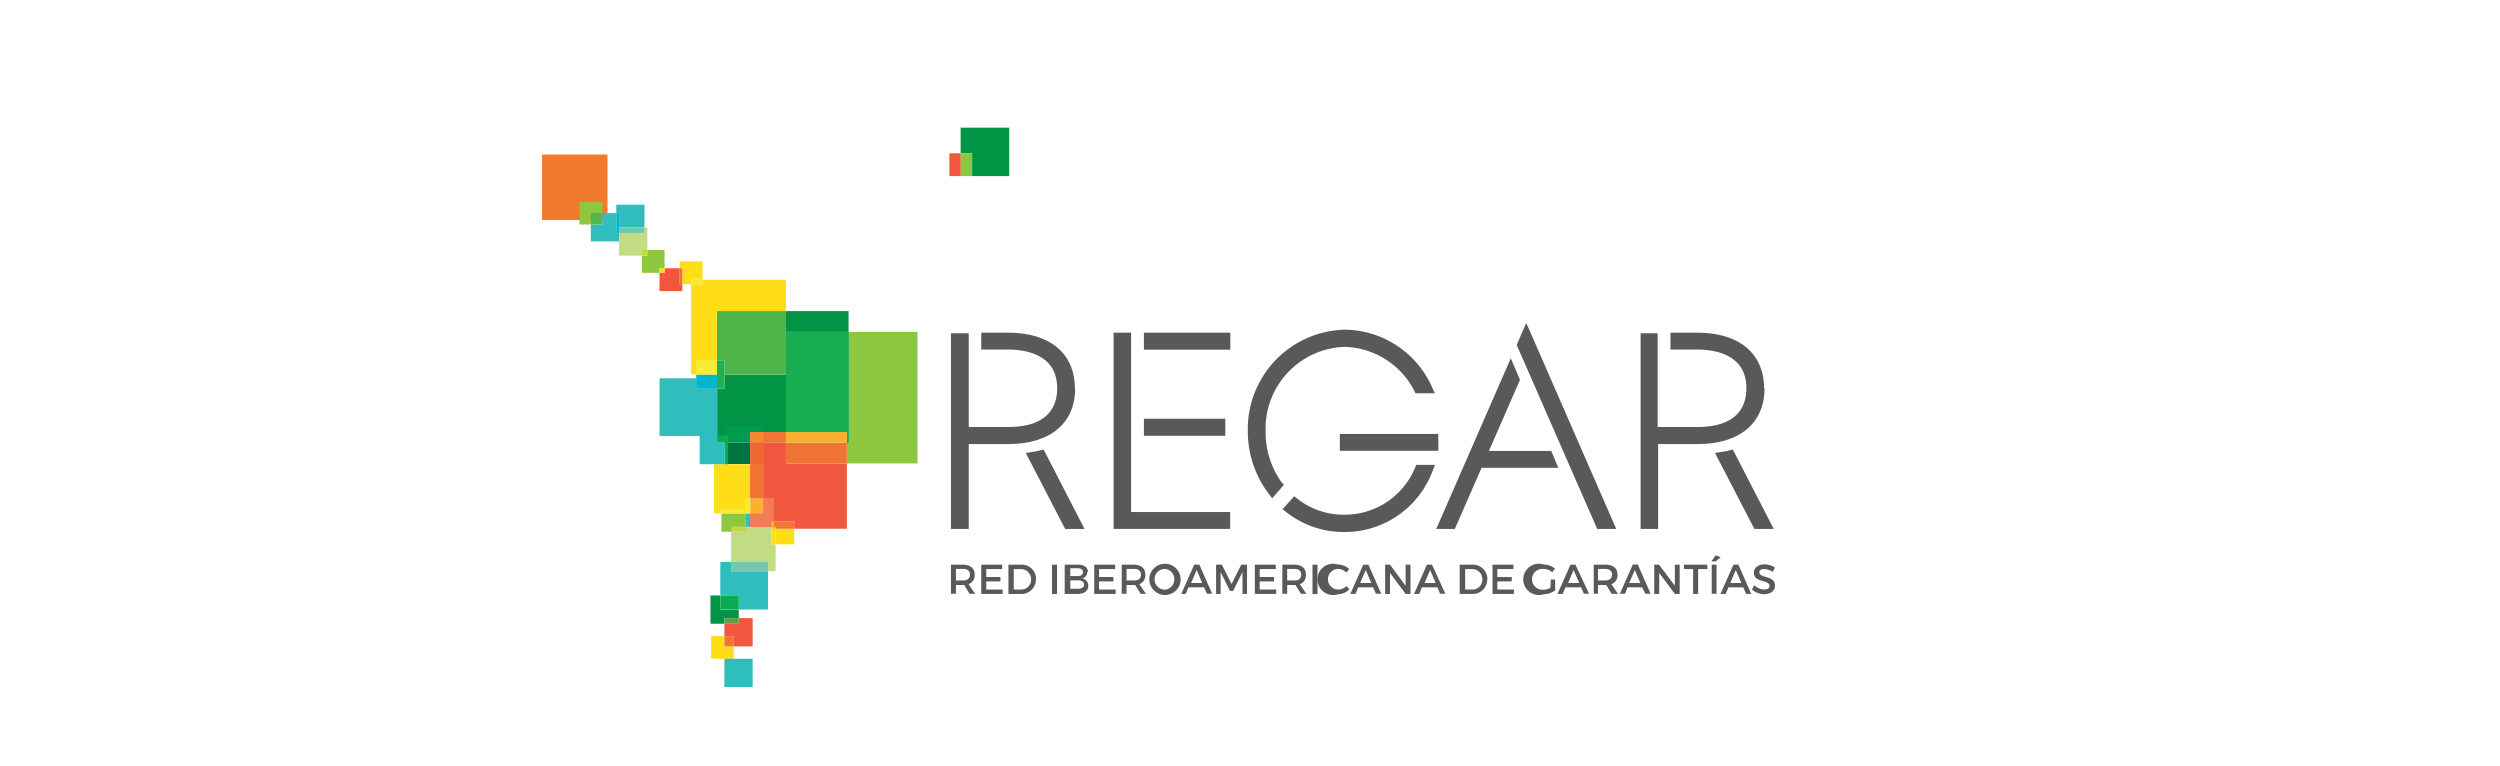 <svg id="Layer_1" data-name="Layer 1" xmlns="http://www.w3.org/2000/svg" xmlns:xlink="http://www.w3.org/1999/xlink" viewBox="0 0 160 49"><defs><style>.cls-1{fill:none;}.cls-2{clip-path:url(#clip-path);}.cls-3{fill:#f17a2d;}.cls-4{fill:#f1563f;}.cls-5{fill:#009444;}.cls-6{fill:#f17434;}.cls-7{fill:#8dc63f;}.cls-8{fill:#16ae50;}.cls-9{fill:#fbaf2e;}.cls-10{fill:#30bebc;}.cls-11{fill:#51b84c;}.cls-12{fill:#01b7ce;}.cls-13{fill:#007440;}.cls-14{fill:#ee6731;}.cls-15{fill:#009b4e;}.cls-16{fill:#f68930;}.cls-17{fill:#5ca148;}.cls-18{fill:#0daa50;}.cls-19{fill:#c1dc83;}.cls-20{fill:#71c7af;}.cls-21{fill:#ffde17;}.cls-22{fill:#4eb54a;}.cls-23{fill:#c6d83e;}.cls-24{fill:#f7ec32;}.cls-25{fill:#f17c55;}.cls-26{fill:#fbaf33;}.cls-27{fill:#21af50;}.cls-28{fill:#58595b;}</style><clipPath id="clip-path"><rect class="cls-1" x="18" y="-19.5" width="124" height="87.68"/></clipPath></defs><g class="cls-2"><rect class="cls-3" x="34.69" y="9.89" width="4.19" height="4.19"/><polygon class="cls-4" points="50.3 28.33 48.84 28.33 48.84 29.71 48.84 31.9 49.53 31.9 49.53 33.38 50.83 33.38 50.83 33.84 54.2 33.84 54.2 29.66 50.3 29.66 50.3 28.33"/><rect class="cls-4" x="48.02" y="33.71" width="1.35" height="0.01"/><polygon class="cls-5" points="45.9 24.87 45.9 27.9 46.54 27.9 46.54 27.41 48.69 27.41 48.69 27.65 50.3 27.65 50.3 23.97 46.37 23.97 46.37 24.87 45.9 24.87"/><rect class="cls-5" x="50.3" y="19.91" width="4.01" height="1.33"/><rect class="cls-6" x="48.84" y="27.65" width="1.46" height="0.68"/><polygon class="cls-7" points="54.31 28.33 54.2 28.33 54.2 29.66 58.72 29.66 58.72 21.24 54.31 21.24 54.31 28.33"/><rect class="cls-6" x="50.3" y="28.33" width="3.9" height="1.33"/><polygon class="cls-5" points="50.3 23.97 50.3 27.65 54.2 27.65 54.2 28.33 54.31 28.33 54.31 21.24 50.3 21.24 50.3 23.97"/><polygon class="cls-8" points="50.3 23.97 50.3 27.65 54.2 27.65 54.2 28.33 54.31 28.33 54.31 21.24 50.3 21.24 50.3 23.97"/><rect class="cls-9" x="50.3" y="27.65" width="3.9" height="0.68"/><polygon class="cls-7" points="38.55 13.64 38.55 12.92 37.09 12.92 37.09 14.37 37.81 14.37 37.81 13.64 38.55 13.64"/><polygon class="cls-10" points="39.44 14.91 39.44 13.64 38.55 13.64 38.55 14.37 37.81 14.37 37.81 15.45 39.62 15.45 39.62 14.91 39.44 14.91"/><rect class="cls-11" x="37.81" y="13.64" width="0.74" height="0.73"/><polygon class="cls-10" points="39.62 14.55 41.25 14.55 41.25 13.1 39.44 13.1 39.44 13.64 39.62 13.64 39.62 14.55"/><polygon class="cls-12" points="39.62 14.91 39.62 14.55 39.62 13.64 39.44 13.64 39.44 14.91 39.62 14.91"/><polygon class="cls-5" points="46.1 38.11 45.47 38.11 45.47 39.92 46.36 39.92 46.36 39.56 47.28 39.56 47.28 39.02 46.1 39.02 46.1 38.11"/><rect class="cls-13" x="46.59" y="28.33" width="1.42" height="1.37"/><rect class="cls-4" x="48.02" y="28.33" width="0.83" height="1.37"/><rect class="cls-14" x="48.02" y="28.33" width="0.83" height="1.37"/><polygon class="cls-15" points="46.39 27.26 46.39 27.9 46.59 27.9 46.59 28.33 48.02 28.33 48.02 27.65 48.84 27.65 48.84 27.26 46.39 27.26"/><rect class="cls-4" x="48.02" y="27.65" width="0.83" height="0.68"/><rect class="cls-16" x="48.02" y="27.65" width="0.83" height="0.68"/><polygon class="cls-4" points="46.36 39.92 46.36 40.71 46.96 40.71 46.96 41.37 48.17 41.37 48.17 39.56 47.28 39.56 47.28 39.92 46.36 39.92"/><rect class="cls-17" x="46.36" y="39.56" width="0.92" height="0.36"/><polygon class="cls-10" points="46.79 35.96 46.1 35.96 46.1 38.11 47.28 38.11 47.28 39.01 49.15 39.01 49.15 36.56 46.79 36.56 46.79 35.96"/><rect class="cls-18" x="46.1" y="38.11" width="1.18" height="0.9"/><polygon class="cls-19" points="41.43 16 41.43 14.55 41.25 14.55 41.25 14.91 39.62 14.91 39.62 15.45 39.62 16.36 41.08 16.36 41.08 16 41.43 16"/><rect class="cls-20" x="39.62" y="14.55" width="1.63" height="0.36"/><rect class="cls-4" x="48.02" y="33.71" width="1.35" height="0.12"/><polygon class="cls-19" points="49.37 34.84 49.37 33.84 49.37 33.72 48.02 33.72 47.62 33.72 47.62 34.03 46.79 34.03 46.79 35.96 49.15 35.96 49.15 36.56 49.64 36.56 49.64 34.84 49.37 34.84"/><rect class="cls-20" x="46.79" y="35.96" width="2.36" height="0.6"/><rect class="cls-5" x="45.89" y="24.87" width="0.01" height="3.03"/><polygon class="cls-21" points="45.89 23.06 45.89 19.91 50.3 19.91 50.3 17.9 44.96 17.9 44.96 18.19 44.23 18.19 44.23 23.97 44.56 23.97 44.56 23.06 45.89 23.06"/><polygon class="cls-22" points="45.89 23.06 46.37 23.06 46.37 23.97 50.3 23.97 50.3 21.24 50.3 19.91 45.89 19.91 45.89 23.06"/><polygon class="cls-5" points="61.48 8.17 61.48 9.81 62.21 9.81 62.21 11.27 64.59 11.27 64.59 8.17 61.48 8.17"/><polygon class="cls-21" points="47.62 32.58 47.62 32.86 47.73 32.86 47.73 31.9 48.02 31.9 48.02 29.71 46.59 29.71 46.39 29.71 45.69 29.71 45.69 32.86 46.17 32.86 46.17 32.58 47.62 32.58"/><rect class="cls-4" x="48.02" y="29.71" width="0.83" height="2.19"/><rect class="cls-6" x="48.02" y="29.71" width="0.83" height="2.19"/><rect class="cls-4" x="60.76" y="9.81" width="0.73" height="1.46"/><rect class="cls-7" x="61.49" y="9.81" width="0.73" height="1.46"/><polygon class="cls-7" points="42.53 17.17 42.53 16 41.43 16 41.43 16.36 41.08 16.36 41.08 17.46 42.21 17.46 42.21 17.17 42.53 17.17"/><rect class="cls-23" x="41.08" y="16" width="0.35" height="0.35"/><polygon class="cls-7" points="47.73 33.72 47.73 32.86 46.17 32.86 46.17 34.03 46.84 34.03 46.84 33.72 47.73 33.72"/><rect class="cls-23" x="46.79" y="33.71" width="0.93" height="0.32"/><rect class="cls-24" x="46.17" y="32.58" width="1.56" height="0.28"/><polygon class="cls-4" points="43.5 17.17 42.53 17.17 42.53 17.46 42.21 17.46 42.21 18.63 43.67 18.63 43.67 18.19 43.5 18.19 43.5 17.17"/><rect class="cls-21" x="42.21" y="17.17" width="0.32" height="0.29"/><polygon class="cls-21" points="44.96 17.9 44.96 16.73 43.5 16.73 43.5 17.17 43.67 17.17 43.67 18.19 44.23 18.19 44.23 17.9 44.96 17.9"/><rect class="cls-24" x="44.23" y="17.9" width="0.73" height="0.29"/><rect class="cls-6" x="43.5" y="17.17" width="0.17" height="1.02"/><rect class="cls-21" x="49.64" y="33.84" width="1.19" height="1"/><polygon class="cls-6" points="49.53 33.38 49.53 33.7 49.37 33.7 49.37 33.72 49.64 33.72 49.64 33.84 50.83 33.84 50.83 33.38 49.53 33.38"/><rect class="cls-21" x="49.37" y="33.84" width="0.27" height="1"/><polygon class="cls-21" points="46.36 40.71 45.51 40.71 45.51 42.16 46.36 42.16 46.96 42.16 46.96 41.37 46.36 41.37 46.36 40.71"/><rect class="cls-6" x="46.36" y="40.71" width="0.6" height="0.66"/><rect class="cls-10" x="44.56" y="24.21" width="1.32" height="0.66"/><polygon class="cls-12" points="44.56 23.97 44.56 24.21 44.56 24.87 45.89 24.87 45.89 24.21 45.89 23.97 44.56 23.97"/><rect class="cls-5" x="45.89" y="24.21" width="0.01" height="0.66"/><rect class="cls-10" x="45.89" y="24.21" width="0.01" height="0.66"/><rect class="cls-10" x="45.89" y="24.21" width="0.01" height="0.66"/><rect class="cls-21" x="44.56" y="23.06" width="1.32" height="0.9"/><rect class="cls-24" x="44.56" y="23.06" width="1.32" height="0.9"/><rect class="cls-10" x="47.73" y="32.86" width="0.29" height="0.86"/><polygon class="cls-4" points="48.02 32.86 48.02 33.7 49.37 33.7 49.37 33.38 49.53 33.38 49.53 31.9 48.84 31.9 48.84 32.86 48.02 32.86"/><polygon class="cls-25" points="48.02 32.86 48.02 33.72 49.37 33.72 49.37 33.39 49.53 33.39 49.53 31.9 48.84 31.9 48.84 32.86 48.02 32.86"/><rect class="cls-24" x="47.73" y="31.9" width="0.29" height="0.96"/><rect class="cls-26" x="48.02" y="31.9" width="0.83" height="0.96"/><rect class="cls-13" x="46.39" y="28.33" width="0.2" height="1.37"/><polygon class="cls-18" points="46.39 27.9 45.89 27.9 45.89 28.33 46.39 28.33 46.39 29.71 46.59 29.71 46.59 27.9 46.39 27.9"/><polygon class="cls-10" points="46.36 43.97 48.17 43.97 48.17 42.16 46.96 42.16 46.36 42.16 46.36 43.97"/><rect class="cls-27" x="45.89" y="23.06" width="0.48" height="1.81"/><polygon class="cls-9" points="49.53 33.72 49.53 33.38 49.37 33.38 49.37 33.72 49.37 33.84 49.64 33.84 49.64 33.72 49.53 33.72"/><polygon class="cls-10" points="45.89 28.33 45.89 27.9 45.89 24.87 44.56 24.87 44.56 24.21 42.21 24.21 42.21 27.9 44.78 27.9 44.78 29.71 45.69 29.71 46.39 29.71 46.39 28.33 45.89 28.33"/><g class="cls-2"><path class="cls-28" d="M68.79,24.85c0-2.23-1.6-3.56-4.28-3.56H62.8v1.08h1.71c1.17,0,3.15.33,3.15,2.48,0,1.13-.55,2.48-3.15,2.48H62v-6H60.86V33.85H62V28.42h2.53c2.68,0,4.28-1.33,4.28-3.57"/><path class="cls-28" d="M66.55,28.83a3.55,3.55,0,0,1-.47.09l-.43.07,2.52,4.86h1.24l-2.62-5.08Z"/><rect class="cls-28" x="73.21" y="26.8" width="5.21" height="1.09"/><polygon class="cls-28" points="72.39 21.29 71.27 21.29 71.27 33.85 78.73 33.85 78.73 32.77 72.39 32.77 72.39 21.29"/><rect class="cls-28" x="73.21" y="21.29" width="5.53" height="1.09"/><path class="cls-28" d="M90.56,29.94a4.86,4.86,0,0,1-4.5,3,4.75,4.75,0,0,1-3-1l-.23-.18-.75.83.26.2a5.93,5.93,0,0,0,3.69,1.26,6,6,0,0,0,5.64-3.87l.17-.43H90.64Z"/><path class="cls-28" d="M82,30.84a5.52,5.52,0,0,1-1-3.26,5.23,5.23,0,0,1,5.06-5.38A5.17,5.17,0,0,1,90.51,25l.08.17h1.24l-.2-.44a6.18,6.18,0,0,0-5.57-3.63,6.36,6.36,0,0,0-6.2,6.49,6.6,6.6,0,0,0,1.33,4l.23.3.75-.86Z"/><path class="cls-28" d="M85.75,28.85h6.3l0-.29a3.85,3.85,0,0,0,0-.48v-.31H85.75Z"/><polygon class="cls-28" points="95.29 28.86 97.28 24.31 96.69 22.93 91.92 33.85 93.11 33.85 94.82 29.94 99.73 29.94 99.28 28.86 95.29 28.86"/><polygon class="cls-28" points="97.44 21.21 97.07 22.08 102.22 33.85 103.44 33.85 97.92 21.21 97.68 20.68 97.44 21.21"/><path class="cls-28" d="M110.9,28.77l-.24.06a3.26,3.26,0,0,1-.47.09l-.43.07,2.52,4.86h1.24Z"/><path class="cls-28" d="M112.9,24.85c0-2.23-1.6-3.56-4.28-3.56h-1.71v1.08h1.71c1.17,0,3.15.33,3.15,2.48,0,1.13-.55,2.48-3.15,2.48h-2.53v-6H105V33.85h1.12V28.42h2.53c2.68,0,4.28-1.33,4.28-3.57"/><path class="cls-28" d="M62.05,38l-.34-.56h-.53V38h-.32V36.14h.76c.48,0,.76.23.76.64a.61.61,0,0,1-.39.61l.42.62Zm-.43-.85c.29,0,.46-.12.46-.37s-.17-.37-.46-.37h-.44v.74Z"/><polygon class="cls-28" points="64.14 36.14 64.14 36.42 63.12 36.42 63.12 36.93 64.03 36.93 64.03 37.21 63.12 37.21 63.12 37.73 64.17 37.73 64.17 38.01 62.8 38.01 62.8 36.14 64.14 36.14"/><path class="cls-28" d="M66.3,37.08a.92.92,0,0,1-1,.93h-.76V36.14h.77a.92.92,0,0,1,1,.94m-.32,0a.65.65,0,0,0-.66-.66h-.45v1.31h.46a.63.63,0,0,0,.65-.65"/><rect class="cls-28" x="67.33" y="36.14" width="0.32" height="1.88"/><path class="cls-28" d="M69.58,36.61a.42.42,0,0,1-.33.42.45.45,0,0,1,.4.47c0,.32-.26.51-.68.51h-.83V36.14H69c.39,0,.63.18.63.47m-.32,0c0-.15-.12-.24-.33-.24h-.48v.5h.48c.21,0,.33-.1.33-.26m.07.8c0-.17-.15-.27-.4-.27h-.48v.54h.48c.25,0,.4-.09.4-.27"/><polygon class="cls-28" points="71.37 36.14 71.37 36.42 70.34 36.42 70.34 36.93 71.26 36.93 71.26 37.21 70.34 37.21 70.34 37.73 71.4 37.73 71.4 38.01 70.03 38.01 70.03 36.14 71.37 36.14"/><path class="cls-28" d="M73,38l-.35-.56H72.1V38h-.31V36.14h.76c.48,0,.75.23.75.64a.61.61,0,0,1-.38.61l.42.62Zm-.43-.85c.29,0,.45-.12.45-.37s-.16-.37-.45-.37H72.1v.74Z"/><path class="cls-28" d="M75.56,37.08a1,1,0,0,1-2,0,1,1,0,0,1,2,0m-1.67,0a.67.67,0,0,0,.68.66.67.67,0,0,0,0-1.33.67.67,0,0,0-.68.67"/><path class="cls-28" d="M77.06,37.59h-1l-.18.42H75.6l.83-1.87h.33L77.58,38h-.34Zm-.12-.28-.35-.83-.36.83Z"/><polygon class="cls-28" points="78.2 36.14 78.82 37.38 79.44 36.14 79.81 36.14 79.81 38.01 79.52 38.01 79.52 36.61 78.92 37.82 78.72 37.82 78.12 36.61 78.12 38.01 77.83 38.01 77.83 36.14 78.2 36.14"/><polygon class="cls-28" points="81.65 36.14 81.65 36.42 80.62 36.42 80.62 36.93 81.54 36.93 81.54 37.21 80.62 37.21 80.62 37.73 81.68 37.73 81.68 38.01 80.31 38.01 80.31 36.14 81.65 36.14"/><path class="cls-28" d="M83.26,38l-.35-.56h-.53V38h-.31V36.14h.76c.48,0,.75.23.75.64a.61.61,0,0,1-.39.61l.42.62Zm-.43-.85c.29,0,.45-.12.45-.37s-.16-.37-.45-.37h-.45v.74Z"/><rect class="cls-28" x="84" y="36.14" width="0.32" height="1.88"/><path class="cls-28" d="M85.65,36.41a.66.66,0,1,0,0,1.32.74.74,0,0,0,.52-.22l.19.21a1.06,1.06,0,0,1-.73.31,1,1,0,1,1,0-1.9,1.06,1.06,0,0,1,.72.29l-.19.23a.72.72,0,0,0-.52-.24"/><path class="cls-28" d="M87.88,37.59h-.95l-.18.42h-.33l.83-1.87h.33L88.4,38h-.34Zm-.12-.28-.35-.83-.36.83Z"/><polygon class="cls-28" points="88.96 36.14 89.96 37.49 89.96 36.14 90.27 36.14 90.27 38.01 89.96 38.01 88.96 36.67 88.96 38.01 88.65 38.01 88.65 36.14 88.96 36.14"/><path class="cls-28" d="M92,37.59H91l-.17.42h-.33l.82-1.87h.33L92.5,38h-.34Zm-.12-.28-.35-.83-.36.83Z"/><path class="cls-28" d="M95.18,37.08a.92.92,0,0,1-1,.93h-.76V36.14h.77a.92.92,0,0,1,1,.94m-.32,0a.65.65,0,0,0-.66-.66h-.44v1.31h.46a.63.63,0,0,0,.64-.65"/><polygon class="cls-28" points="96.86 36.14 96.86 36.42 95.83 36.42 95.83 36.93 96.75 36.93 96.75 37.21 95.83 37.21 95.83 37.73 96.89 37.73 96.89 38.01 95.52 38.01 95.52 36.14 96.86 36.14"/><path class="cls-28" d="M99.25,37.09h.28v.69a1.24,1.24,0,0,1-.73.25,1,1,0,1,1,0-1.9,1.15,1.15,0,0,1,.72.26l-.18.24a.81.81,0,0,0-.54-.22.67.67,0,1,0,0,1.33.85.85,0,0,0,.43-.12Z"/><path class="cls-28" d="M101.19,37.59h-1l-.18.42h-.33l.83-1.87h.32L101.7,38h-.33Zm-.12-.28-.36-.83-.35.83Z"/><path class="cls-28" d="M103.14,38l-.34-.56h-.53V38H102V36.14h.76c.48,0,.76.23.76.64a.61.61,0,0,1-.39.61l.42.62Zm-.43-.85c.29,0,.46-.12.46-.37s-.17-.37-.46-.37h-.44v.74Z"/><path class="cls-28" d="M105.1,37.59h-.94L104,38h-.33l.83-1.87h.32l.82,1.87h-.34Zm-.12-.28-.35-.83-.36.83Z"/><polygon class="cls-28" points="106.18 36.14 107.19 37.49 107.19 36.14 107.5 36.14 107.5 38.01 107.19 38.01 106.19 36.67 106.19 38.01 105.87 38.01 105.87 36.14 106.18 36.14"/><polygon class="cls-28" points="109.27 36.14 109.27 36.42 108.68 36.42 108.68 38.01 108.36 38.01 108.36 36.42 107.77 36.42 107.77 36.14 109.27 36.14"/><path class="cls-28" d="M110.12,35.67l-.32.26h-.28l.29-.39ZM109.86,38h-.31V36.14h.31Z"/><path class="cls-28" d="M111.57,37.59h-.95l-.18.42h-.33l.83-1.87h.32l.82,1.87h-.33Zm-.12-.28-.36-.83-.35.83Z"/><path class="cls-28" d="M112.91,36.42c-.19,0-.31.07-.31.2,0,.41,1,.19,1,.86,0,.34-.29.55-.7.55a1.18,1.18,0,0,1-.77-.3l.14-.28a1,1,0,0,0,.63.28c.22,0,.35-.09.35-.23,0-.42-1-.18-1-.85,0-.32.28-.53.68-.53a1.17,1.17,0,0,1,.66.2l-.13.28a1.07,1.07,0,0,0-.55-.18"/></g></g></svg>